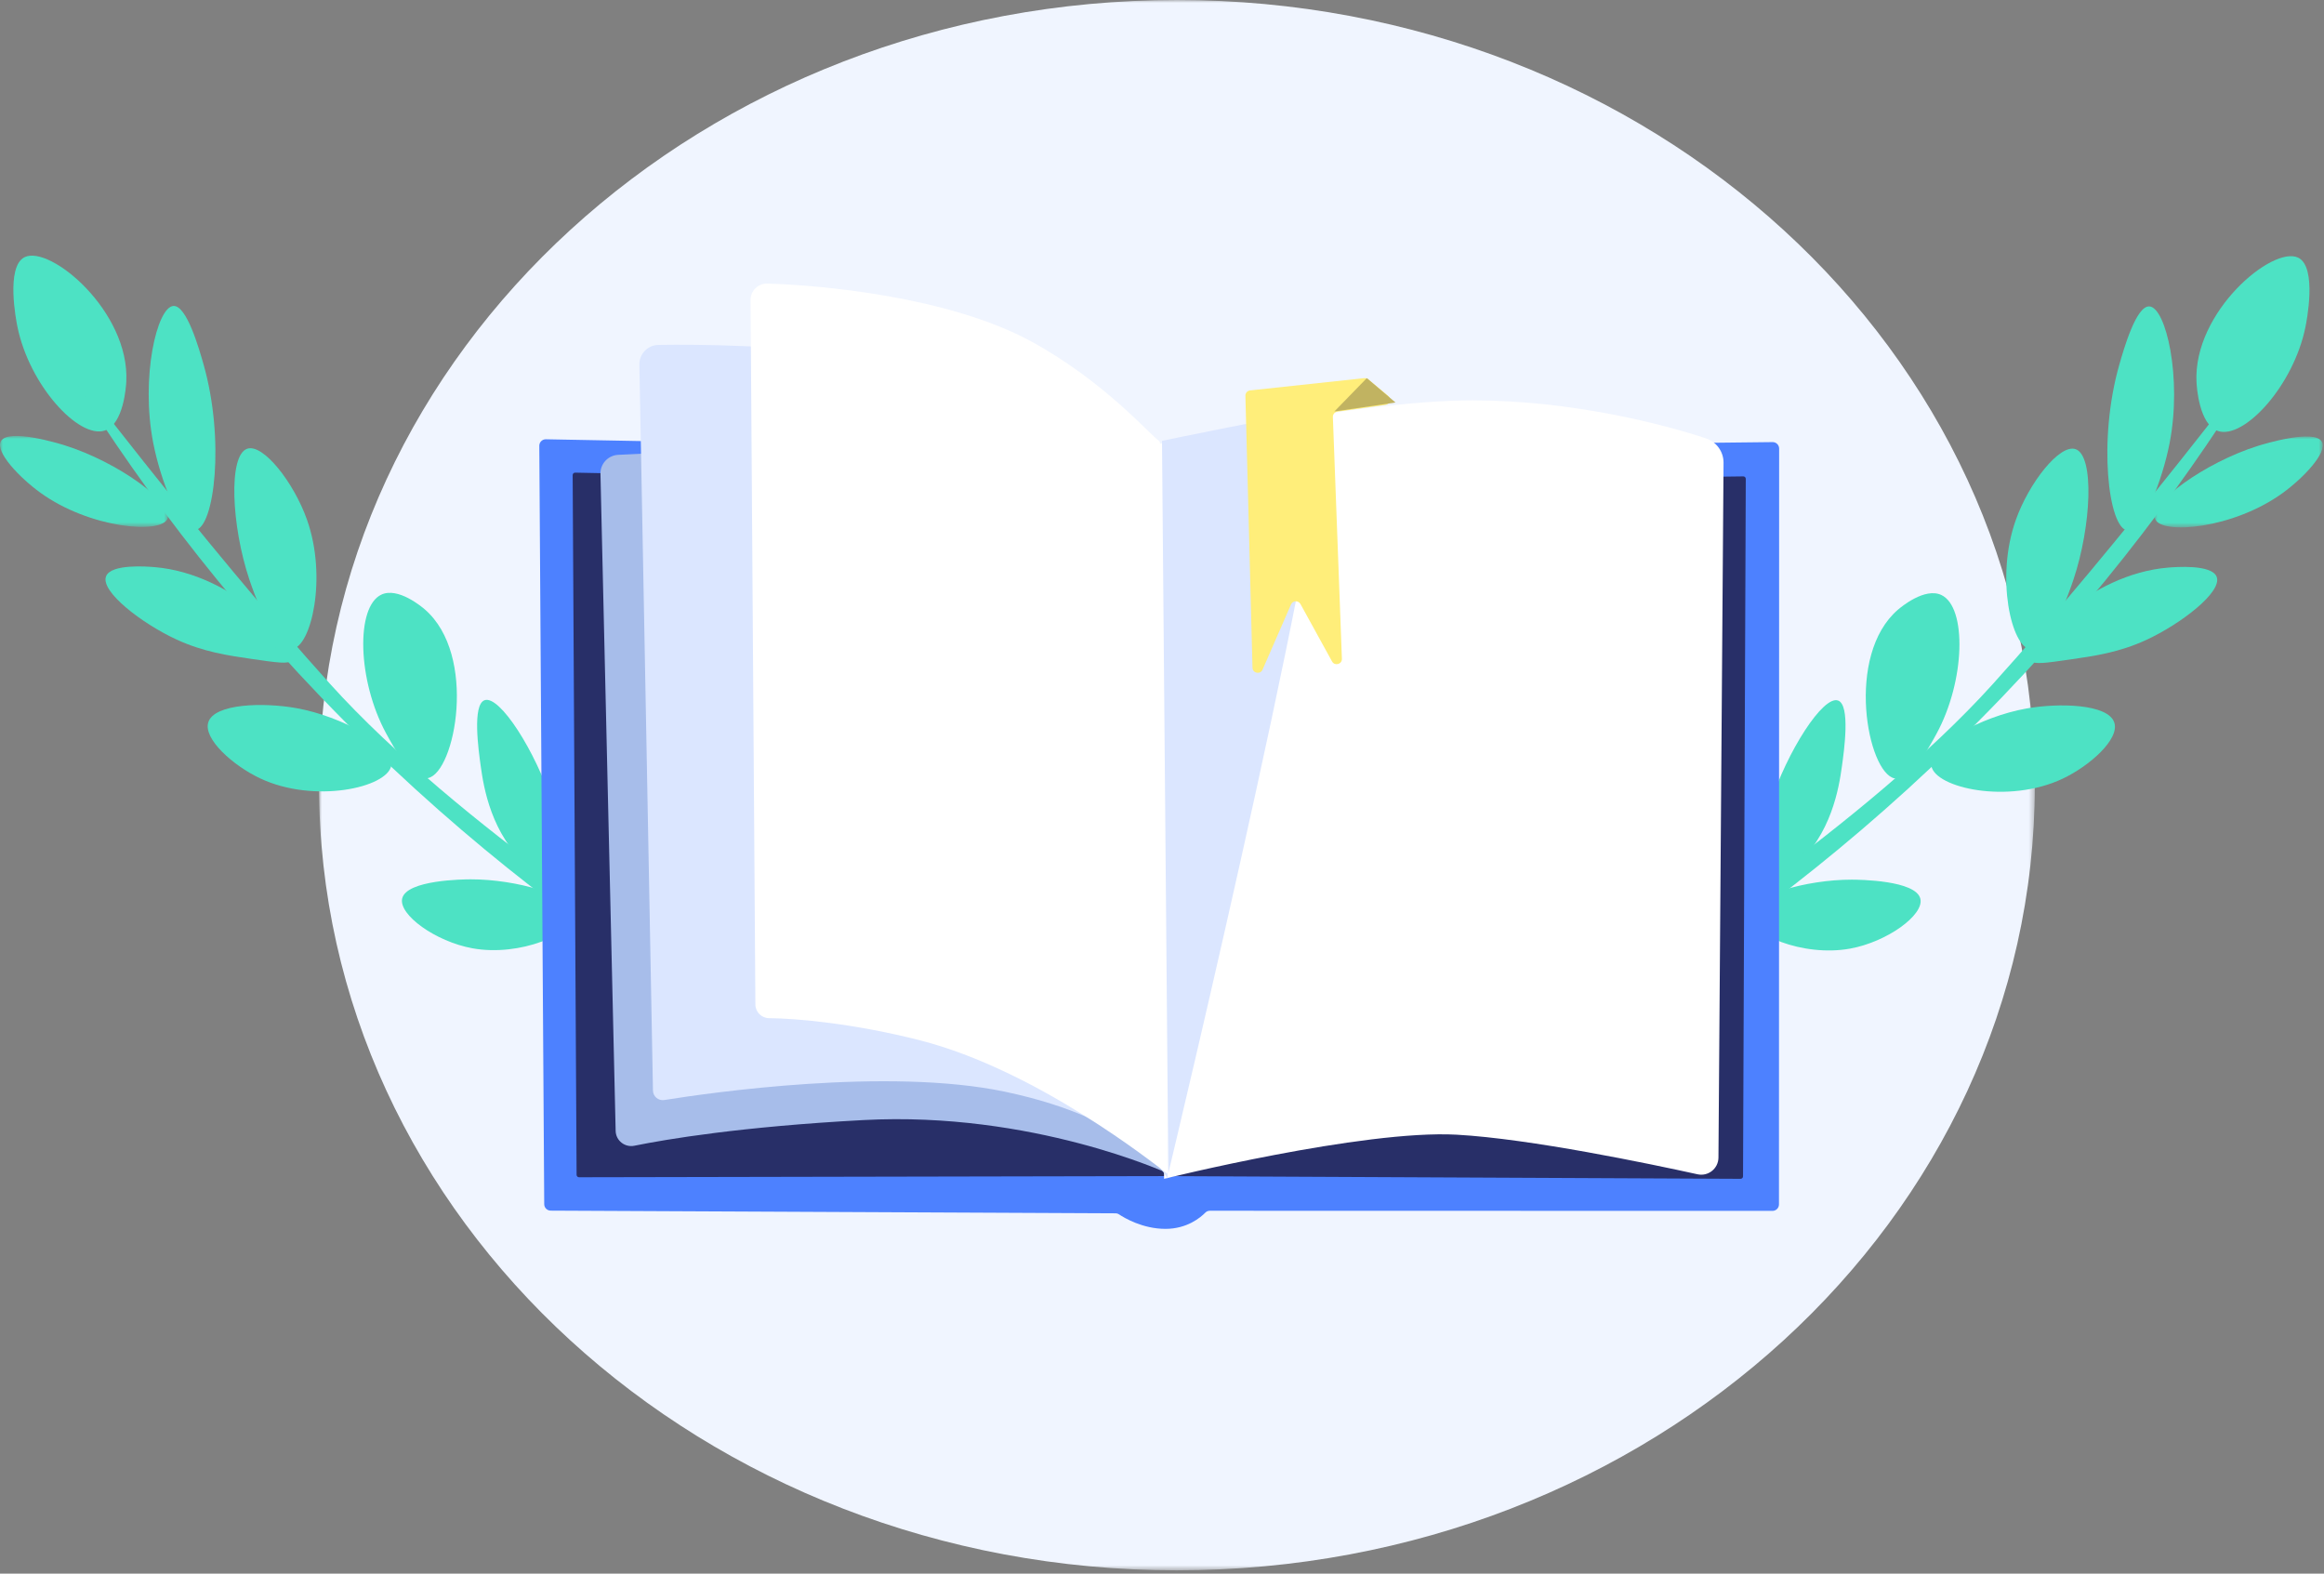 <?xml version="1.0" encoding="UTF-8"?>
<svg width="418px" height="283px" viewBox="0 0 418 283" version="1.1" xmlns="http://www.w3.org/2000/svg" xmlns:xlink="http://www.w3.org/1999/xlink">
    <rect x="0" y="0" width="418" height="283" fill="#808080" stroke="none"/>
    <title>Group 64</title>
    <defs>
        <polygon id="path-1" points="0 0 308.602 0 308.602 282.409 0 282.409"></polygon>
        <polygon id="path-3" points="0 0 30.235 0 30.235 16.349 0 16.349"></polygon>
        <polygon id="path-5" points="0 0 30.23 0 30.23 16.36 0 16.36"></polygon>
    </defs>
    <g id="Page-1" stroke="none" stroke-width="1" fill="none" fill-rule="evenodd">
        <g id="Illustration" transform="translate(-998, -436)">
            <g id="Group-64" transform="translate(998, 436)">
                <g id="Group-3" transform="translate(57.383, 0)">
                    <mask id="mask-2" fill="white">
                        <use xlink:href="#path-1"></use>
                    </mask>
                    <g id="Clip-2"></g>
                    <path d="M308.602,141.24 C308.584,219.225 239.487,282.429 154.269,282.409 C69.051,282.389 -0.018,219.154 0,141.169 C0.018,63.184 69.115,-0.02 154.334,-0 C239.552,0.02 308.62,63.255 308.602,141.24" id="Fill-1" fill="#F0F5FF" mask="url(#mask-2)"></path>
                </g>
                <g id="Group-23" transform="translate(0, 45.976)">
                    <g id="Group-21" transform="translate(18.975, 0.094)">
                        <path d="M321.8,93.921 C316.906,92.93 312.844,71.773 322.408,63.565 C322.914,63.131 327.212,59.523 330.206,60.937 C334.821,63.117 334.509,76.37 329.332,85.886 C328.019,88.299 324.647,94.497 321.8,93.921" id="Fill-4" fill="#4DE2C4"></path>
                        <path d="M361.311,83.889 C360.225,80.508 351.325,80.304 345.475,81.353 C337.278,82.823 327.757,88.065 328.404,91.68 C329.115,95.649 342.256,98.587 352.015,93.974 C356.83,91.698 362.278,86.897 361.311,83.889" id="Fill-6" fill="#4DE2C4"></path>
                        <path d="M346.211,70.709 C342.822,70.266 339.907,57.854 343.579,47.474 C345.945,40.786 351.467,33.75 354.328,34.701 C357.786,35.851 357.171,48.604 353.944,58.225 C353.491,59.575 349.608,71.153 346.211,70.709" id="Fill-8" fill="#4DE2C4"></path>
                        <path d="M346.429,72.777 C344.944,70.225 356.697,57.165 371.016,56.005 C372.238,55.906 378.862,55.369 379.724,57.678 C380.749,60.424 373.24,66.154 367.085,69.002 C362.219,71.254 357.787,71.894 353.41,72.526 C349.027,73.16 346.836,73.477 346.429,72.777" id="Fill-10" fill="#4DE2C4"></path>
                        <path d="M363.655,49.323 C360.247,48.889 358.32,33.097 362.218,19.482 C363.032,16.639 365.251,8.889 367.62,9.035 C370.604,9.218 373.521,21.898 371.262,33.588 C369.956,40.344 366.359,49.668 363.655,49.323" id="Fill-12" fill="#4DE2C4"></path>
                        <g id="Group-16" transform="translate(368.569, 32.427)">
                            <mask id="mask-4" fill="white">
                                <use xlink:href="#path-3"></use>
                            </mask>
                            <g id="Clip-15"></g>
                            <path d="M0.092,14.868 C-1.065,12.053 8.935,4.705 18.617,1.676 C19.528,1.391 28.782,-1.447 30.081,0.963 C31.121,2.893 26.694,7.505 23.026,10.165 C14.13,16.619 1.261,17.716 0.092,14.868" id="Fill-14" fill="#4DE2C4" mask="url(#mask-4)"></path>
                        </g>
                        <path d="M379.975,31.451 C384.638,32.972 393.571,23.302 395.699,12.686 C395.858,11.896 397.846,1.976 394.39,0.274 C389.82,-1.976 375.456,10.015 376.094,22.671 C376.131,23.411 376.549,30.335 379.975,31.451" id="Fill-17" fill="#4DE2C4"></path>
                        <path d="M303.724,109.882 C310.464,104.075 311.796,95.454 312.303,91.843 C312.711,88.94 313.866,80.719 311.625,79.914 C308.937,78.948 302.46,89.043 299.391,98.554 C299.201,99.145 295.442,111.006 298.306,112.533 C299.753,113.304 302.292,111.116 303.724,109.882" id="Fill-19" fill="#4DE2C4"></path>
                        <path d="M295.473,118.467 C295.522,115.02 305.986,112.109 314.091,112.127 C315.385,112.131 325.672,112.23 326.43,115.585 C327.089,118.495 320.451,123.311 313.814,124.525 C305.197,126.1 295.425,121.814 295.473,118.467" id="Fill-21" fill="#4DE2C4"></path>
                        <path d="M389.335,16.049 C378.457,34.275 362.885,56.624 341.059,79.364 C318.332,103.041 295.718,119.961 277.41,131.714 L275.468,128.355 C275.468,128.355 316.196,102.682 339.377,77.04 C362.558,51.396 389.335,16.049 389.335,16.049" id="Fill-23" fill="#4DE2C4"></path>
                        <path d="M58.002,93.86 C62.896,92.871 66.968,71.717 57.408,63.504 C56.902,63.069 52.606,59.459 49.612,60.872 C44.995,63.05 45.301,76.303 50.474,85.822 C51.785,88.235 55.155,94.435 58.002,93.86" id="Fill-25" fill="#4DE2C4"></path>
                        <path d="M18.495,83.81 C19.583,80.43 28.484,80.229 34.333,81.281 C42.53,82.755 52.048,88.002 51.399,91.616 C50.686,95.585 37.544,98.516 27.787,93.899 C22.973,91.621 17.527,86.817 18.495,83.81" id="Fill-27" fill="#4DE2C4"></path>
                        <path d="M33.602,70.637 C36.991,70.195 39.912,57.785 36.245,47.403 C33.882,40.714 28.363,33.675 25.501,34.626 C22.043,35.774 22.652,48.527 25.874,58.149 C26.327,59.5 30.205,71.079 33.602,70.637" id="Fill-29" fill="#4DE2C4"></path>
                        <path d="M33.383,72.705 C34.869,70.154 23.122,57.089 8.803,55.921 C7.581,55.822 0.958,55.282 0.095,57.591 C-0.931,60.335 6.574,66.069 12.729,68.92 C17.594,71.174 22.025,71.816 26.402,72.451 C30.784,73.087 32.976,73.404 33.383,72.705" id="Fill-31" fill="#4DE2C4"></path>
                        <path d="M16.167,49.244 C19.576,48.81 21.51,33.02 17.618,19.403 C16.806,16.559 14.59,8.808 12.221,8.953 C9.237,9.135 6.314,21.813 8.568,33.504 C9.871,40.261 13.463,49.587 16.167,49.244" id="Fill-33" fill="#4DE2C4"></path>
                    </g>
                    <g id="Group-37" transform="translate(0, 32.426)">
                        <mask id="mask-6" fill="white">
                            <use xlink:href="#path-5"></use>
                        </mask>
                        <g id="Clip-36"></g>
                        <path d="M30.138,14.881 C31.295,12.066 21.299,4.713 11.619,1.68 C10.708,1.394 1.455,-1.448 0.155,0.962 C-0.886,2.891 3.539,7.505 7.205,10.167 C16.099,16.625 28.967,17.728 30.138,14.881" id="Fill-35" fill="#4DE2C4" mask="url(#mask-6)"></path>
                    </g>
                    <path d="M18.83,31.457 C14.166,32.976 5.238,23.302 3.115,12.685 C2.957,11.894 0.973,1.973 4.429,0.273 C9.001,-1.975 23.36,10.023 22.715,22.679 C22.677,23.418 22.256,30.343 18.83,31.457" id="Fill-38" fill="#4DE2C4"></path>
                    <path d="M95.046,109.923 C88.309,104.114 86.98,95.491 86.475,91.88 C86.068,88.977 84.917,80.755 87.159,79.951 C89.847,78.987 96.319,89.084 99.383,98.597 C99.573,99.187 103.327,111.051 100.462,112.575 C99.015,113.346 96.477,111.158 95.046,109.923" id="Fill-40" fill="#4DE2C4"></path>
                    <path d="M103.293,118.511 C103.245,115.065 92.782,112.148 84.677,112.164 C83.384,112.167 73.097,112.261 72.337,115.615 C71.677,118.525 78.312,123.344 84.949,124.561 C93.565,126.141 103.339,121.859 103.293,118.511" id="Fill-42" fill="#4DE2C4"></path>
                    <path d="M9.478,16.05 C20.347,34.282 35.908,56.637 57.725,79.387 C80.44,103.076 103.046,120.005 121.35,131.767 L123.292,128.41 C123.292,128.41 82.576,102.717 59.407,77.064 C36.238,51.41 9.478,16.05 9.478,16.05" id="Fill-44" fill="#4DE2C4"></path>
                </g>
                <path d="M97,80.171 C96.996,79.517 97.532,78.988 98.188,79 L197.532,80.863 L318.821,79.508 C319.47,79.501 320,80.024 320,80.672 L319.969,216.603 C319.969,217.245 319.447,217.766 318.803,217.766 L217.612,217.743 C217.301,217.743 217.001,217.865 216.783,218.088 C215.963,218.926 213.539,221 209.63,221 C205.516,221 202.226,219.028 201.276,218.397 C201.087,218.271 200.866,218.204 200.638,218.203 L99.046,217.721 C98.407,217.717 97.89,217.202 97.886,216.564 L97,80.171 Z" id="Fill-46" fill="#4D81FF"></path>
                <path d="M209.544,211.511 L104.148,211.719 C103.905,211.72 103.709,211.524 103.707,211.282 L103,85.442 C103,85.195 103.201,84.995 103.448,85 L206.894,87.026 L313.555,85.673 C313.8,85.67 314,85.868 314,86.114 L313.506,211.563 C313.505,211.805 313.307,212 313.065,212 L209.544,211.511 Z" id="Fill-48" fill="#282F68"></path>
                <path d="M210,211 C210,211 185.691,199.809 155.301,201.434 C133.319,202.609 119.858,204.883 114.094,206.051 C112.382,206.398 110.771,205.123 110.732,203.385 L108,85.217 C107.959,83.407 109.368,81.893 111.184,81.798 C123.313,81.163 166.069,79.385 183.962,84.732 C204.923,90.996 210,211 210,211" id="Fill-50" fill="#A7BDEA"></path>
                <path d="M310,83.234 C310.014,81.249 308.751,79.479 306.866,78.849 C299.586,76.414 282.882,72.004 264.864,72 C244.224,71.995 208,79.934 208,79.934 L209.373,212 C209.373,212 245.177,203.126 262.025,204.065 C275.26,204.802 296.724,209.292 305.322,211.184 C307.247,211.607 309.071,210.152 309.085,208.183 L310,83.234 Z" id="Fill-52" fill="#FFFFFF"></path>
                <path d="M207.35,87.411 C207.35,87.411 182.863,67.757 159.206,64.474 C141.379,62 125.281,61.919 118.429,62.03 C116.5,62.061 114.965,63.652 115,65.58 L117.443,196.124 C117.463,197.195 118.425,198 119.482,197.83 C127.741,196.507 159.737,191.907 180.768,196.338 C205.084,201.462 210,212 210,212 L207.35,87.411 Z" id="Fill-54" fill="#DBE6FF"></path>
                <path d="M135,53.953 C134.989,52.293 136.355,50.955 138.015,51 C147.302,51.257 170.644,53.287 185.561,61.45 C198.545,68.555 206.761,78.087 208.398,79.239 C208.547,79.344 208.635,79.514 208.637,79.697 L210,210.883 C210.001,210.978 209.893,211.034 209.817,210.977 C207.39,209.143 186.463,192.463 165.485,187.096 C153.661,184.071 143.278,183.146 138.33,183.11 C136.971,183.101 135.874,182.001 135.865,180.642 L135,53.953 Z" id="Fill-56" fill="#FFFFFF"></path>
                <path d="M210.138,211 L209,79.285 C209,79.285 231.505,74.56 237.314,74.002 C243.123,73.444 210.138,211 210.138,211" id="Fill-58" fill="#DBE6FF"></path>
                <path d="M249.661,71.176 L246.091,68.218 C245.895,68.055 245.64,67.978 245.385,68.005 L224.841,70.213 C224.353,70.266 223.987,70.68 224,71.166 L225.277,120.089 C225.303,121.089 226.683,121.354 227.084,120.436 L232.208,108.702 C232.52,107.989 233.525,107.943 233.901,108.626 L239.587,118.961 C240.063,119.827 241.393,119.465 241.357,118.48 L239.734,74.993 C239.716,74.515 240.065,74.101 240.543,74.033 L249.189,72.816 C249.997,72.703 250.287,71.694 249.661,71.176" id="Fill-60" fill="#FFEE7A"></path>
                <polygon id="Fill-62" fill="#C1B361" points="245.838 68 240 74 251 72.387"></polygon>
            </g>
        </g>
    </g>
</svg>